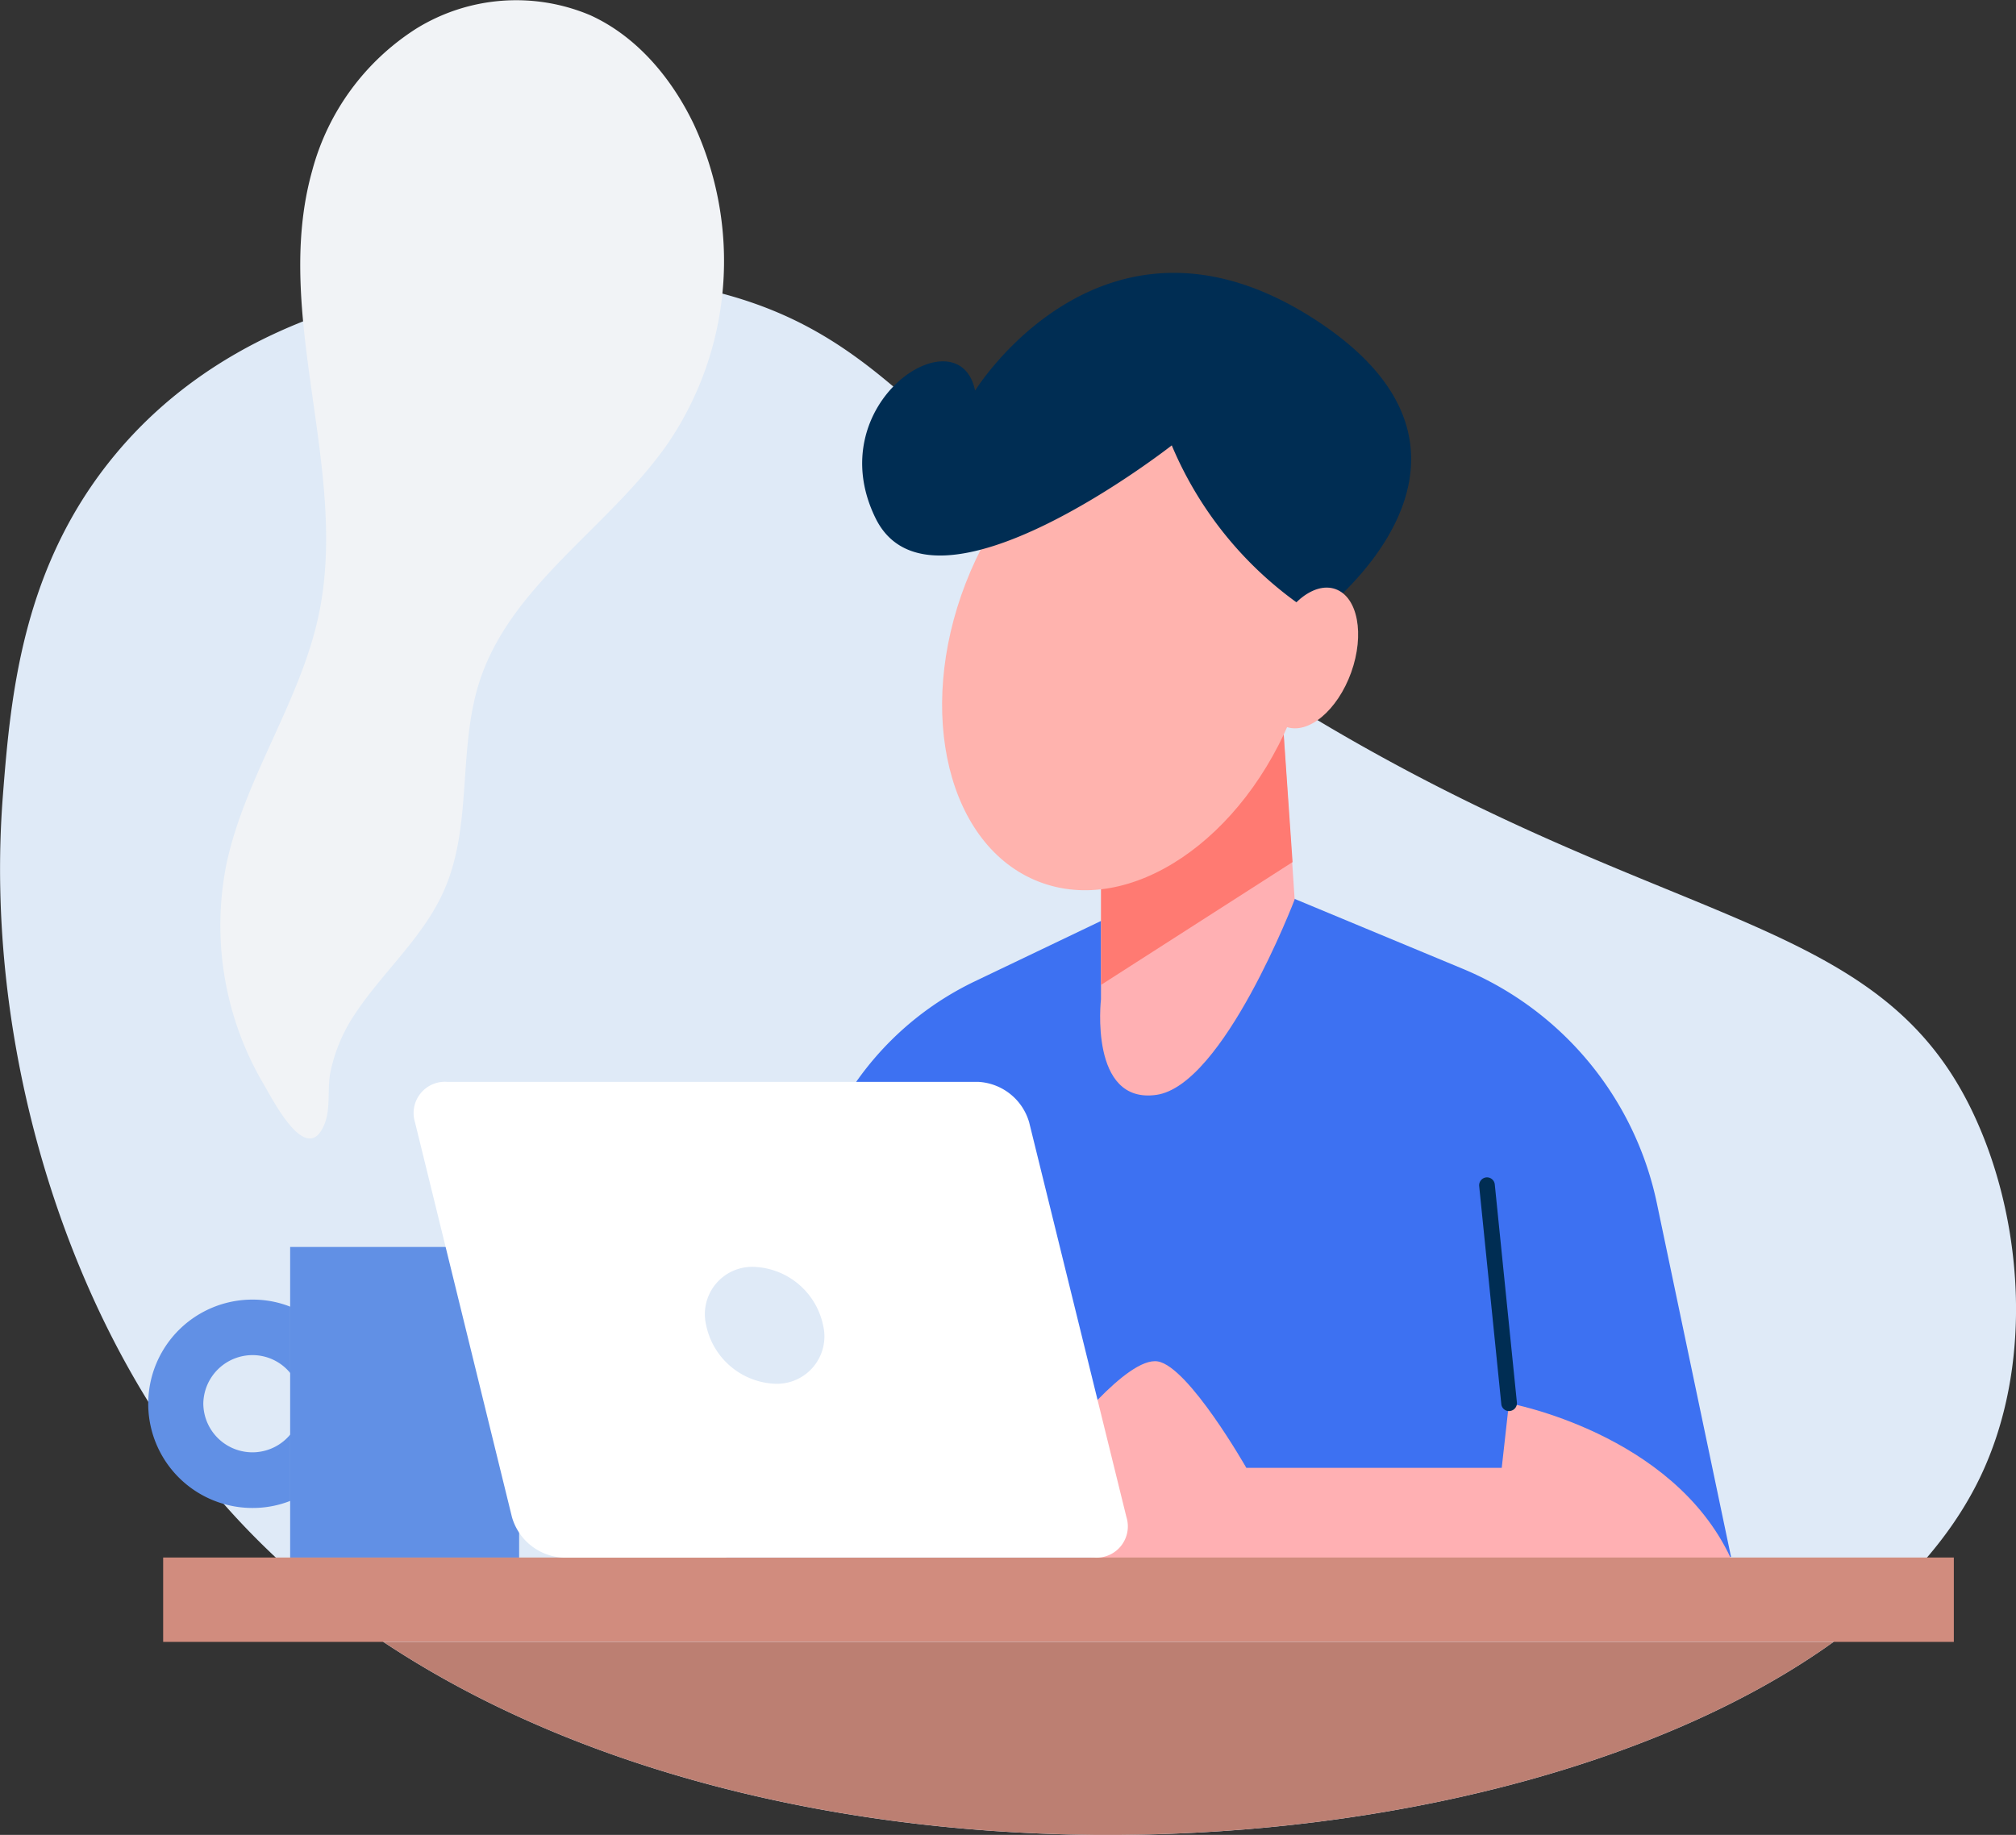 <svg id="Capa_1" data-name="Capa 1" xmlns="http://www.w3.org/2000/svg" viewBox="0 0 182.25 165.91"><rect x="0" y="0" width="182.25" height="165.91" fill="#333333" stroke="none"/><defs><style>.cls-1{fill:#dfeaf7;}.cls-2{fill:#3d71f2;}.cls-3{fill:#ffb0b3;}.cls-4{fill:#002d53;}.cls-5{fill:#ff7a72;}.cls-6{fill:#ffb3ae;}.cls-7{fill:#6190e5;}.cls-8{fill:#f1f3f6;}.cls-9{fill:#d18c7e;}.cls-10{fill:#bc7f72;}.cls-11{fill:#fff;}</style></defs><title>Illustration-2</title><path class="cls-1" d="M179.93,135.64c-2.7,5.57-7.27,10.55-13.23,14.82-29.49,21.16-93,25.27-131.07,0a70.63,70.63,0,0,1-16.5-14.93C6.79,120-.52,96.33,1.22,73.94,1.93,64.75,3,53.12,11.45,43c17-20.35,48.43-15.74,50-15.48,22,3.57,22.36,16.69,54.17,36.85,35.37,22.44,55.51,19.27,64.19,39.32C183.82,112.88,184.8,125.56,179.93,135.64Z" transform="translate(-0.96 -1.99)"/><path class="cls-2" d="M66.61,142.83,74,109.72a27.71,27.71,0,0,1,15.09-19l21.77-10.42,22.34,9.29a29.52,29.52,0,0,1,17.54,21.18l6.71,32Z" transform="translate(-0.96 -1.99)"/><path class="cls-3" d="M97,132.24s5.83-7.63,8.63-7.15,8,9.62,8,9.62h23.09l.65-5.84s14.78,2.68,20.05,14H99.64Z" transform="translate(-0.96 -1.99)"/><path class="cls-4" d="M137.38,129.58a.7.7,0,0,1-.7-.64l-2-19.71a.72.72,0,0,1,.64-.78.71.71,0,0,1,.77.63l2,19.72a.71.71,0,0,1-.63.77Z" transform="translate(-0.96 -1.99)"/><path class="cls-3" d="M100.49,77V92.34s-1.09,9.5,5,8.65S118,83.32,118,83.32L117,68.4Z" transform="translate(-0.96 -1.99)"/><polygon class="cls-5" points="116.85 77.95 99.54 89.05 99.54 75 116.05 66.4 116.85 77.95"/><ellipse class="cls-6" cx="103.11" cy="60.5" rx="22.77" ry="15.92" transform="translate(8.5 132.81) rotate(-68.84)"/><path class="cls-4" d="M120,57.69a33.54,33.54,0,0,1-13.11-15.43s-21.67,17-26.78,6.58,7.55-18.59,9-11.53c0,0,11.67-18.91,30.88-6.33S120,57.69,120,57.69Z" transform="translate(-0.96 -1.99)"/><path class="cls-6" d="M123.11,62.79c-1.24,3.44-3.87,5.64-5.88,4.92s-2.64-4.09-1.4-7.53,3.86-5.65,5.87-4.92S124.34,59.35,123.11,62.79Z" transform="translate(-0.96 -1.99)"/><rect class="cls-7" x="26.23" y="112.75" width="20.7" height="28.09"/><path class="cls-7" d="M19.34,128.88a4.44,4.44,0,0,0,7.86,2.82v6a9.24,9.24,0,0,1-3.42.64,9.42,9.42,0,1,1,0-18.84,9.24,9.24,0,0,1,3.42.64v6a4.4,4.4,0,0,0-3.42-1.62A4.45,4.45,0,0,0,19.34,128.88Z" transform="translate(-0.96 -1.99)"/><path class="cls-8" d="M33,93.75c2.55-3.89,6.25-7,8.12-11.29,2.57-5.85,1.22-12.74,3.18-18.82,2.84-8.83,11.83-14,17.1-21.65a29.33,29.33,0,0,0,2.26-28.81c-2-4.15-5.14-7.9-9.33-9.81A17.19,17.19,0,0,0,38.62,4.56a21.93,21.93,0,0,0-9.45,12.91c-3.63,13,3.39,27,.6,40.13-1.66,7.83-6.65,14.65-8.33,22.47a28.28,28.28,0,0,0,3.43,20.08c1,1.75,3.9,7.28,5.43,3.47.58-1.44.22-3.21.54-4.73A14.77,14.77,0,0,1,33,93.75Z" transform="translate(-0.96 -1.99)"/><rect class="cls-9" x="14.75" y="140.83" width="161.88" height="7.63"/><path class="cls-10" d="M166.7,150.46c-29.49,21.16-93,25.27-131.07,0Z" transform="translate(-0.96 -1.99)"/><path class="cls-11" d="M102.79,139.16a2.83,2.83,0,0,1-2.88,3.67h-48a5.06,5.06,0,0,1-4.67-3.67l-8.76-35.68a2.83,2.83,0,0,1,2.88-3.67h48A5.07,5.07,0,0,1,94,103.48Z" transform="translate(-0.96 -1.99)"/><path class="cls-1" d="M75.37,121.82a4.29,4.29,0,0,1-4.32,5.29,6.64,6.64,0,0,1-6.25-5.29,4.28,4.28,0,0,1,4.32-5.28A6.65,6.65,0,0,1,75.37,121.82Z" transform="translate(-0.96 -1.99)"/></svg>